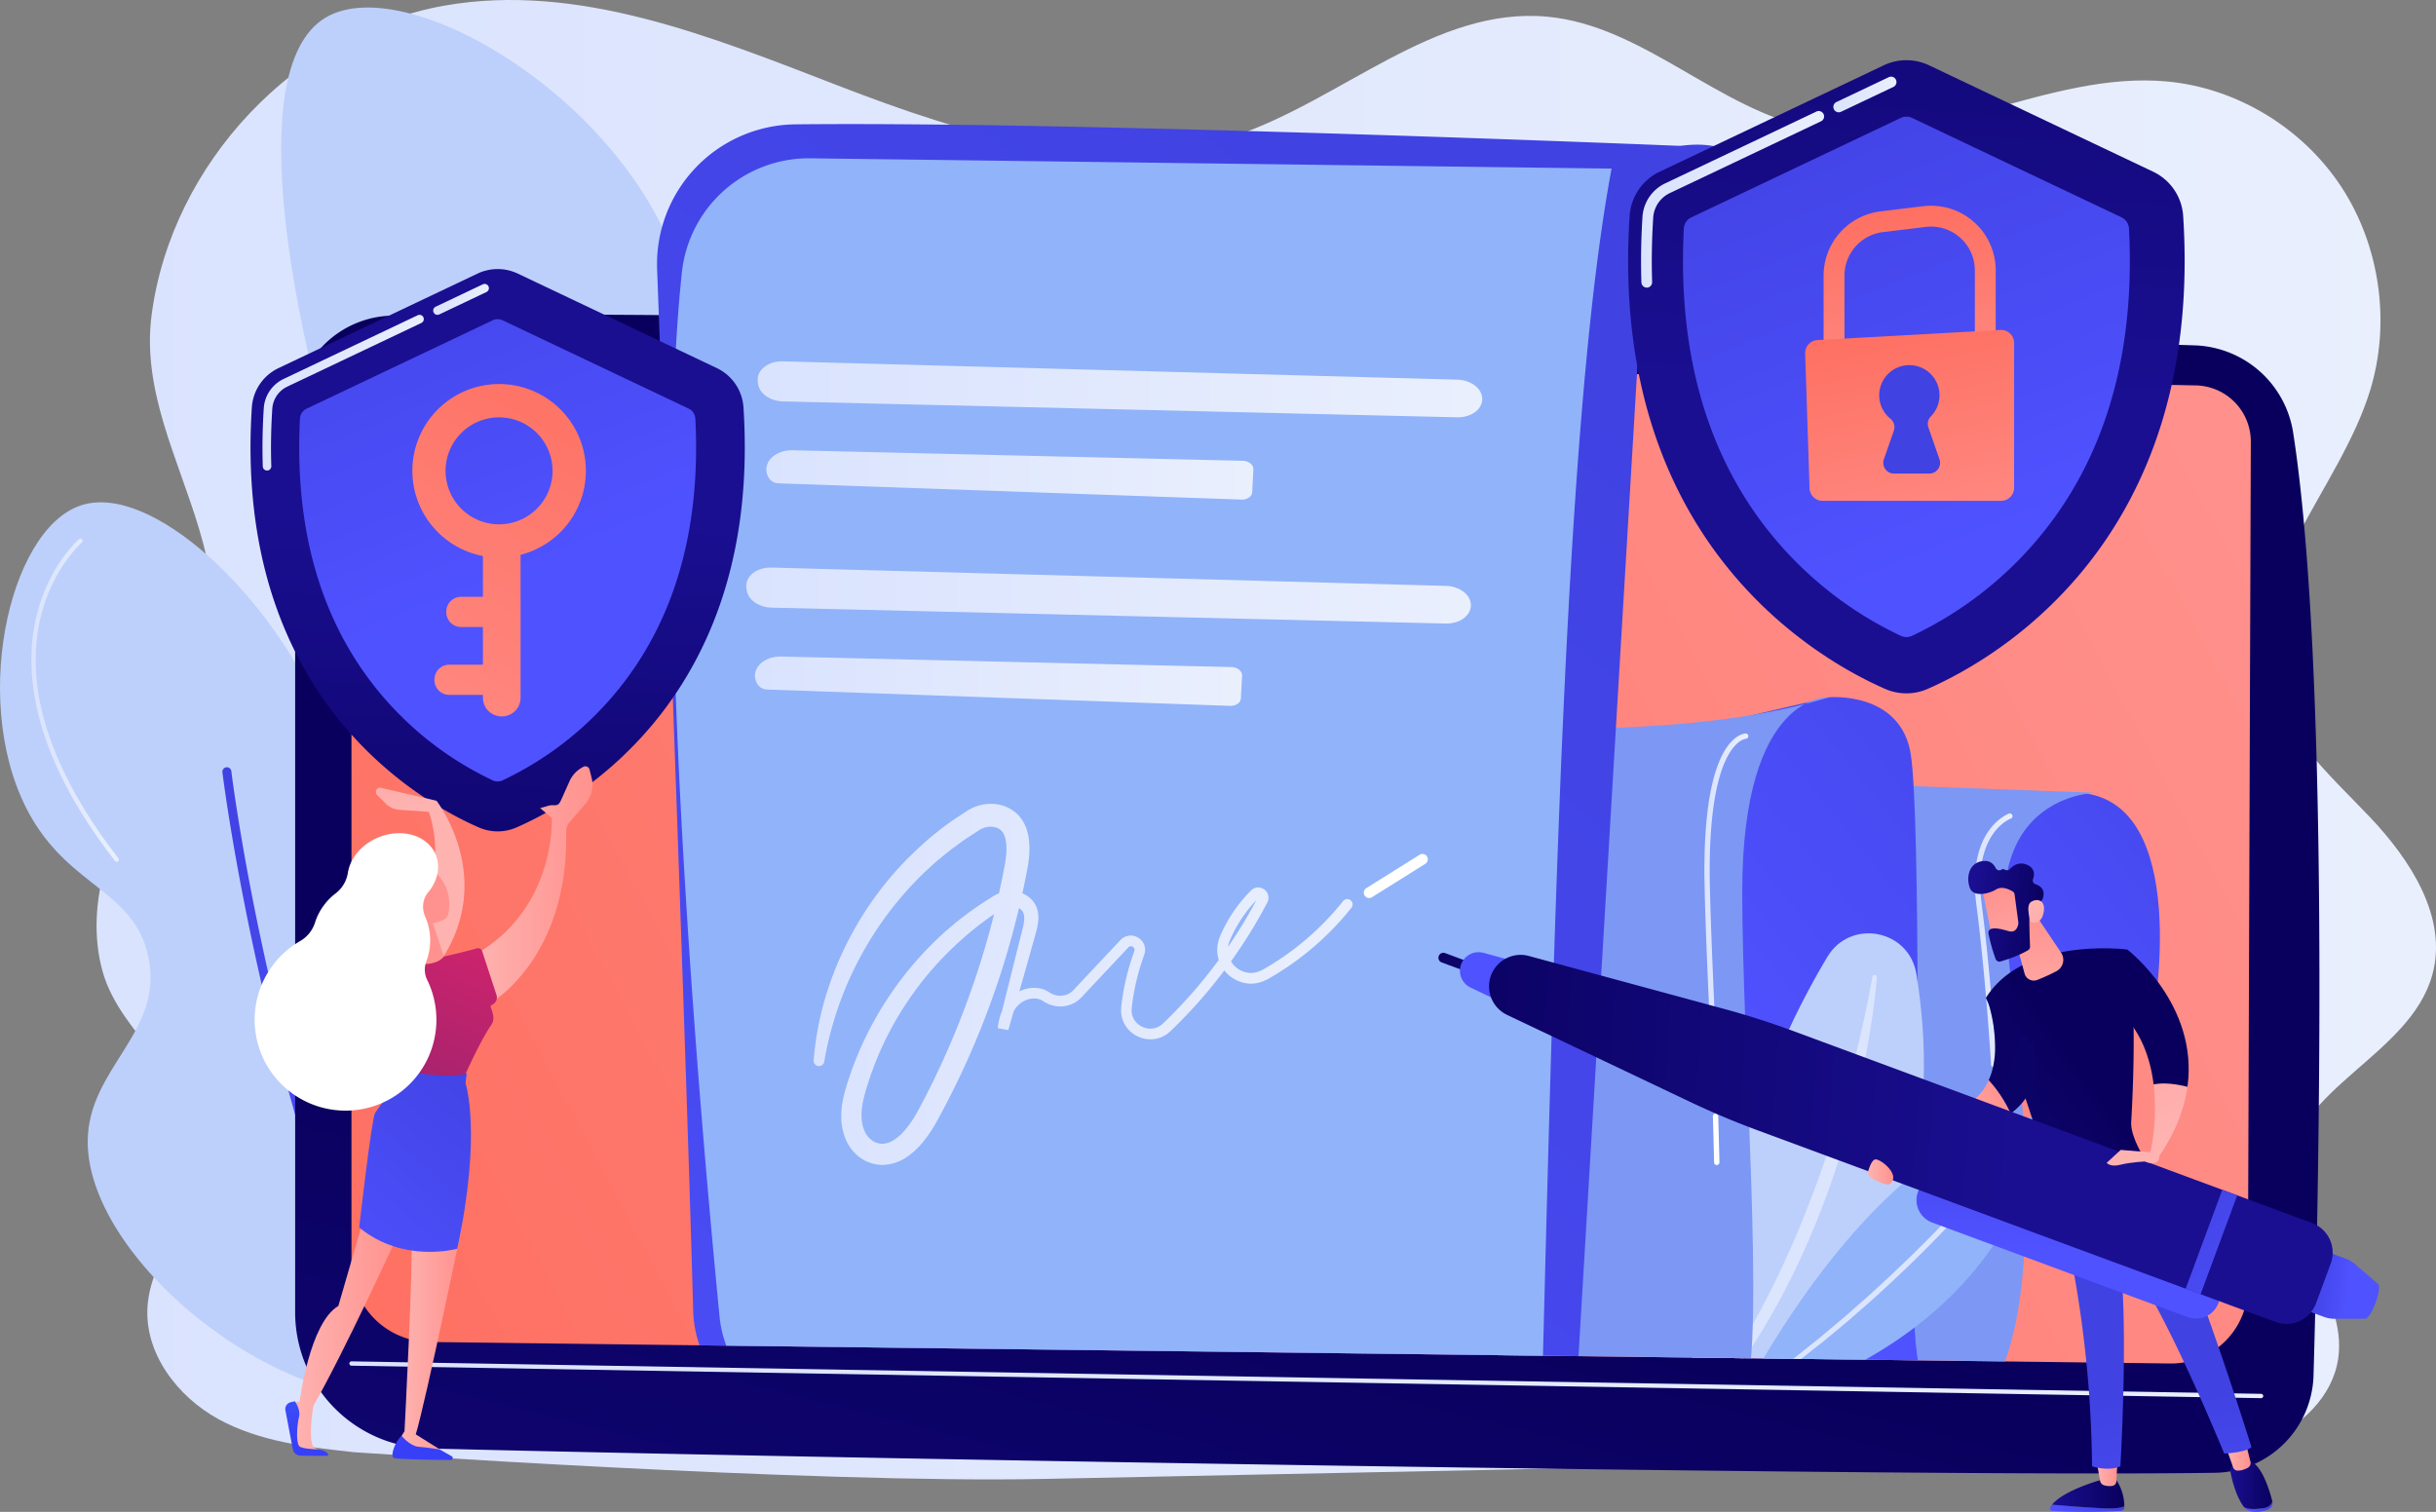 <?xml version="1.0" encoding="UTF-8"?> <svg xmlns="http://www.w3.org/2000/svg" xmlns:xlink="http://www.w3.org/1999/xlink" viewBox="0 0 2249.72 1396.51"><rect x="0" y="0" width="2249.72" height="1396.51" fill="#808080" stroke="none"/><defs><style>.cls-1{fill:none;}.cls-2{fill:url(#linear-gradient);}.cls-3{fill:#bdd0fb;}.cls-4{fill:url(#linear-gradient-2);}.cls-5{fill:url(#linear-gradient-3);}.cls-6{fill:url(#linear-gradient-4);}.cls-7{fill:#f0f0f0;}.cls-8{fill:url(#linear-gradient-5);}.cls-9{fill:url(#linear-gradient-6);}.cls-10{fill:url(#linear-gradient-7);}.cls-11{clip-path:url(#clip-path);}.cls-12{fill:url(#linear-gradient-8);}.cls-13{fill:#7d97f4;}.cls-14{fill:url(#linear-gradient-9);}.cls-15{fill:#dce5fe;}.cls-16{fill:#91b3fa;}.cls-17{fill:url(#linear-gradient-10);}.cls-18{fill:url(#linear-gradient-11);}.cls-19{fill:url(#linear-gradient-12);}.cls-20{fill:url(#linear-gradient-13);}.cls-21{fill:url(#linear-gradient-14);}.cls-22{fill:url(#linear-gradient-15);}.cls-23{fill:url(#linear-gradient-16);}.cls-24{fill:#fff;}.cls-25{fill:url(#linear-gradient-17);}.cls-26{fill:url(#linear-gradient-18);}.cls-27{fill:url(#linear-gradient-19);}.cls-28{fill:url(#linear-gradient-20);}.cls-29{fill:url(#linear-gradient-21);}.cls-30{fill:url(#linear-gradient-22);}.cls-31{fill:url(#linear-gradient-23);}.cls-32{fill:url(#linear-gradient-24);}.cls-33{fill:url(#linear-gradient-25);}.cls-34{fill:url(#linear-gradient-26);}.cls-35{fill:url(#linear-gradient-27);}.cls-36{fill:url(#linear-gradient-28);}.cls-37{fill:url(#linear-gradient-29);}.cls-38{fill:url(#linear-gradient-30);}.cls-39{fill:url(#linear-gradient-31);}.cls-40{fill:url(#linear-gradient-32);}.cls-41{fill:url(#linear-gradient-33);}.cls-42{fill:url(#linear-gradient-34);}.cls-43{fill:url(#linear-gradient-35);}.cls-44{fill:url(#linear-gradient-36);}.cls-45{fill:url(#linear-gradient-37);}.cls-46{fill:url(#linear-gradient-38);}.cls-47{fill:url(#linear-gradient-39);}.cls-48{fill:url(#linear-gradient-40);}.cls-49{fill:url(#linear-gradient-41);}.cls-50{fill:url(#linear-gradient-42);}.cls-51{fill:url(#linear-gradient-43);}.cls-52{fill:url(#linear-gradient-44);}.cls-53{fill:url(#linear-gradient-45);}.cls-54{fill:url(#linear-gradient-46);}.cls-55{fill:url(#linear-gradient-47);}.cls-56{fill:url(#linear-gradient-48);}.cls-57{fill:url(#linear-gradient-49);}.cls-58{fill:url(#linear-gradient-50);}.cls-59{fill:url(#linear-gradient-51);}.cls-60{fill:url(#linear-gradient-52);}.cls-61{fill:url(#linear-gradient-53);}.cls-62{fill:url(#linear-gradient-54);}.cls-63{fill:url(#linear-gradient-55);}.cls-64{fill:url(#linear-gradient-56);}.cls-65{fill:url(#linear-gradient-57);}.cls-66{fill:url(#linear-gradient-58);}.cls-67{fill:url(#linear-gradient-59);}.cls-68{fill:url(#linear-gradient-60);}.cls-69{fill:url(#linear-gradient-61);}.cls-70{fill:url(#linear-gradient-62);}.cls-71{fill:url(#linear-gradient-63);}.cls-72{fill:url(#linear-gradient-64);}.cls-73{fill:url(#linear-gradient-65);}</style><linearGradient id="linear-gradient" x1="89.18" y1="683.27" x2="2249.72" y2="683.27" gradientUnits="userSpaceOnUse"><stop offset="0" stop-color="#dae3fe"></stop><stop offset="1" stop-color="#e9effd"></stop></linearGradient><linearGradient id="linear-gradient-2" x1="1198.93" y1="270.88" x2="1005.27" y2="1210.37" gradientTransform="matrix(-1, 0, 0, 1, 1635.92, 0)" gradientUnits="userSpaceOnUse"><stop offset="0" stop-color="#09005d"></stop><stop offset="1" stop-color="#1a0f91"></stop></linearGradient><linearGradient id="linear-gradient-3" x1="1405.24" y1="704.23" x2="1276.58" y2="1328.39" gradientTransform="matrix(-1, 0, 0, 1, 1635.92, 0)" gradientUnits="userSpaceOnUse"><stop offset="0" stop-color="#4042e2"></stop><stop offset="1" stop-color="#4f52ff"></stop></linearGradient><linearGradient id="linear-gradient-4" x1="29.02" y1="646.88" x2="109.8" y2="646.88" xlink:href="#linear-gradient"></linearGradient><linearGradient id="linear-gradient-5" x1="1130.27" y1="1124.31" x2="830.24" y2="2330.43" gradientTransform="matrix(1, 0, 0, 1, 0, 0)" xlink:href="#linear-gradient-2"></linearGradient><linearGradient id="linear-gradient-6" x1="310.14" y1="1260.81" x2="2118.14" y2="300.81" gradientUnits="userSpaceOnUse"><stop offset="0" stop-color="#fe7062"></stop><stop offset="1" stop-color="#ff928e"></stop></linearGradient><linearGradient id="linear-gradient-7" x1="322.62" y1="1274.47" x2="2090.1" y2="1274.47" xlink:href="#linear-gradient"></linearGradient><clipPath id="clip-path"><path class="cls-1" d="M324.6,378.94v787.77a72.89,72.89,0,0,0,71.79,72.87L2004,1259.44a70.93,70.93,0,0,0,72-70.66l2.69-780.73c.11-28.23-22.39-275.69-50.61-276.37L382.17,98.42C350.61,97.66,324.6,347.36,324.6,378.94Z"></path></clipPath><linearGradient id="linear-gradient-8" x1="2157.96" y1="647.24" x2="1813.61" y2="921.63" gradientTransform="matrix(1, 0, 0, 1, 0, 0)" xlink:href="#linear-gradient-3"></linearGradient><linearGradient id="linear-gradient-9" x1="2121.71" y1="654.73" x2="1635.77" y2="1045.11" gradientTransform="matrix(1, 0, 0, 1, 0, 0)" xlink:href="#linear-gradient-3"></linearGradient><linearGradient id="linear-gradient-10" x1="1738.44" y1="382.55" x2="1311.23" y2="-505.47" gradientTransform="translate(-100.13 -13.2) rotate(2.94)" gradientUnits="userSpaceOnUse"><stop offset="0" stop-color="#53d8ff"></stop><stop offset="0.21" stop-color="#4db9fd"></stop><stop offset="1" stop-color="#3840f7"></stop></linearGradient><linearGradient id="linear-gradient-11" x1="1567.3" y1="263.25" x2="342.43" y2="1830.7" gradientTransform="translate(-100.13 -13.2) rotate(2.94)" xlink:href="#linear-gradient-3"></linearGradient><linearGradient id="linear-gradient-12" x1="699.71" y1="359.61" x2="1368.95" y2="359.61" xlink:href="#linear-gradient"></linearGradient><linearGradient id="linear-gradient-13" x1="707.73" y1="438.71" x2="1157.58" y2="438.71" xlink:href="#linear-gradient"></linearGradient><linearGradient id="linear-gradient-14" x1="689.21" y1="550.09" x2="1358.45" y2="550.09" xlink:href="#linear-gradient"></linearGradient><linearGradient id="linear-gradient-15" x1="697.23" y1="629.2" x2="1147.08" y2="629.2" xlink:href="#linear-gradient"></linearGradient><linearGradient id="linear-gradient-16" x1="751.42" y1="909.29" x2="1249.18" y2="909.29" xlink:href="#linear-gradient"></linearGradient><linearGradient id="linear-gradient-17" x1="1574.07" y1="836.66" x2="1614.77" y2="836.66" xlink:href="#linear-gradient"></linearGradient><linearGradient id="linear-gradient-18" x1="1823.83" y1="868.59" x2="1858.7" y2="868.59" xlink:href="#linear-gradient"></linearGradient><linearGradient id="linear-gradient-19" x1="-1986.02" y1="1393.19" x2="-1917.34" y2="1393.19" gradientTransform="matrix(-1, 0, 0, 1, -24.16, 0)" xlink:href="#linear-gradient-3"></linearGradient><linearGradient id="linear-gradient-20" x1="-1986.03" y1="1379.73" x2="-1919.28" y2="1379.73" gradientTransform="matrix(-1, 0, 0, 1, -24.16, 0)" xlink:href="#linear-gradient-2"></linearGradient><linearGradient id="linear-gradient-21" x1="-1979.68" y1="1360.93" x2="-1960.34" y2="1360.93" gradientTransform="matrix(-1, 0, 0, 1, -24.16, 0)" gradientUnits="userSpaceOnUse"><stop offset="0" stop-color="#ff928e"></stop><stop offset="1" stop-color="#feb3b1"></stop></linearGradient><linearGradient id="linear-gradient-22" x1="-2122.95" y1="1391.71" x2="-2096.63" y2="1391.71" gradientTransform="matrix(-1, 0, 0, 1, -24.16, 0)" xlink:href="#linear-gradient-3"></linearGradient><linearGradient id="linear-gradient-23" x1="-2122.76" y1="1371.44" x2="-2084.12" y2="1371.44" gradientTransform="matrix(-1, 0, 0, 1, -24.16, 0)" xlink:href="#linear-gradient-2"></linearGradient><linearGradient id="linear-gradient-24" x1="-2102.67" y1="1344.81" x2="-2079.55" y2="1344.81" xlink:href="#linear-gradient-21"></linearGradient><linearGradient id="linear-gradient-25" x1="1994.93" y1="1289.06" x2="2015.93" y2="1516.06" gradientTransform="matrix(1, 0, 0, 1, 0, 0)" xlink:href="#linear-gradient-3"></linearGradient><linearGradient id="linear-gradient-26" x1="-1948.46" y1="981.82" x2="-1697.46" y2="1158.82" gradientTransform="matrix(-1, 0, 0, 1, -24.16, 0)" xlink:href="#linear-gradient-2"></linearGradient><linearGradient id="linear-gradient-27" x1="-2024.76" y1="1259.18" x2="-2013.68" y2="1237.03" gradientTransform="matrix(-1, 0, 0, 1, -24.16, 0)" gradientUnits="userSpaceOnUse"><stop offset="0" stop-color="#53d8ff"></stop><stop offset="1" stop-color="#3840f7"></stop></linearGradient><linearGradient id="linear-gradient-28" x1="-1947.86" y1="840.66" x2="-2031.19" y2="1044.66" xlink:href="#linear-gradient-21"></linearGradient><linearGradient id="linear-gradient-29" x1="-1951.61" y1="986.27" x2="-1700.61" y2="1163.27" gradientTransform="matrix(-1, 0, 0, 1, -24.16, 0)" xlink:href="#linear-gradient-2"></linearGradient><linearGradient id="linear-gradient-30" x1="-838.15" y1="1230.68" x2="-1365.78" y2="1689.59" gradientTransform="matrix(-0.94, 0.34, 0.34, 0.94, 543.85, 65.97)" xlink:href="#linear-gradient-2"></linearGradient><linearGradient id="linear-gradient-31" x1="-907.44" y1="1336.69" x2="-842.62" y2="1336.69" gradientTransform="matrix(-0.94, 0.34, 0.34, 0.94, 543.85, 65.97)" xlink:href="#linear-gradient-21"></linearGradient><linearGradient id="linear-gradient-32" x1="-1905.46" y1="841.47" x2="-1906.17" y2="962.51" xlink:href="#linear-gradient-21"></linearGradient><linearGradient id="linear-gradient-33" x1="-2211" y1="2124.91" x2="-2270.58" y2="2203.73" gradientTransform="matrix(-0.99, -0.14, -0.14, 0.99, -42.76, -1597.19)" xlink:href="#linear-gradient-21"></linearGradient><linearGradient id="linear-gradient-34" x1="-2256.5" y1="2143.92" x2="-2185.33" y2="2143.92" gradientTransform="matrix(-0.99, -0.14, -0.14, 0.99, -42.76, -1597.19)" xlink:href="#linear-gradient-2"></linearGradient><linearGradient id="linear-gradient-35" x1="-2298.26" y1="2187.33" x2="-2250.47" y2="2138.3" gradientTransform="matrix(-0.99, -0.14, -0.14, 0.99, -42.76, -1597.19)" xlink:href="#linear-gradient-21"></linearGradient><linearGradient id="linear-gradient-36" x1="1916.85" y1="989.61" x2="1909.85" y2="1157.61" gradientTransform="matrix(1, 0, 0, 1, 0, 0)" xlink:href="#linear-gradient-3"></linearGradient><linearGradient id="linear-gradient-37" x1="-3188.2" y1="-346.28" x2="-3208.63" y2="-250.03" gradientTransform="translate(2754.46 -1995.35) rotate(-69.68)" xlink:href="#linear-gradient-2"></linearGradient><linearGradient id="linear-gradient-38" x1="-3200.6" y1="-10.18" x2="-3162.47" y2="-174.84" gradientTransform="translate(2754.46 -1995.35) rotate(-69.68)" xlink:href="#linear-gradient-3"></linearGradient><linearGradient id="linear-gradient-39" x1="-3193.29" y1="-3707.16" x2="-3184.76" y2="-3744" gradientTransform="matrix(0.35, -0.94, -0.94, -0.35, -236.86, -3102.47)" xlink:href="#linear-gradient-3"></linearGradient><linearGradient id="linear-gradient-40" x1="1258.84" y1="1018.18" x2="1870.84" y2="1060.18" gradientTransform="matrix(1, 0, 0, 1, 0, 0)" xlink:href="#linear-gradient-2"></linearGradient><linearGradient id="linear-gradient-41" x1="-3160.74" y1="359.69" x2="-3246.42" y2="521.4" gradientTransform="translate(5236.63 723.99)" xlink:href="#linear-gradient-3"></linearGradient><linearGradient id="linear-gradient-42" x1="-1772.62" y1="1082.46" x2="-1749.41" y2="1082.46" xlink:href="#linear-gradient-21"></linearGradient><linearGradient id="linear-gradient-43" x1="-1906.87" y1="857.41" x2="-1990.21" y2="1061.41" xlink:href="#linear-gradient-21"></linearGradient><linearGradient id="linear-gradient-44" x1="1798.47" y1="-470.94" x2="1753.47" y2="375.15" gradientTransform="matrix(1, 0, 0, 1, 0, 0)" xlink:href="#linear-gradient-2"></linearGradient><linearGradient id="linear-gradient-45" x1="1693.08" y1="87.18" x2="1751.88" y2="87.18" xlink:href="#linear-gradient"></linearGradient><linearGradient id="linear-gradient-46" x1="1515.57" y1="184.22" x2="1684.17" y2="184.22" xlink:href="#linear-gradient"></linearGradient><linearGradient id="linear-gradient-47" x1="1670.4" y1="50.63" x2="1851.41" y2="494.93" gradientTransform="matrix(1, 0, 0, 1, 0, 0)" xlink:href="#linear-gradient-3"></linearGradient><linearGradient id="linear-gradient-48" x1="1754.53" y1="193.55" x2="1775.32" y2="412.5" xlink:href="#linear-gradient-6"></linearGradient><linearGradient id="linear-gradient-49" x1="1748.48" y1="301.59" x2="1802.21" y2="558.54" xlink:href="#linear-gradient-6"></linearGradient><linearGradient id="linear-gradient-50" x1="1730.28" y1="548.66" x2="1690.28" y2="732.66" gradientTransform="matrix(1, 0, 0, 1, 0, 0)" xlink:href="#linear-gradient-3"></linearGradient><linearGradient id="linear-gradient-51" x1="439.6" y1="979.71" x2="457.6" y2="469.66" gradientTransform="matrix(1, 0, 0, 1, 0, 0)" xlink:href="#linear-gradient-2"></linearGradient><linearGradient id="linear-gradient-52" x1="400.08" y1="276.57" x2="451.37" y2="276.57" xlink:href="#linear-gradient"></linearGradient><linearGradient id="linear-gradient-53" x1="242.41" y1="362.76" x2="391.23" y2="362.76" xlink:href="#linear-gradient"></linearGradient><linearGradient id="linear-gradient-54" x1="335.05" y1="135.08" x2="495.82" y2="529.71" gradientTransform="matrix(1, 0, 0, 1, 0, 0)" xlink:href="#linear-gradient-3"></linearGradient><linearGradient id="linear-gradient-55" x1="547.89" y1="335.05" x2="280.87" y2="781.92" xlink:href="#linear-gradient-6"></linearGradient><linearGradient id="linear-gradient-56" x1="475.21" y1="606.05" x2="427.83" y2="751.28" gradientTransform="matrix(-1, 0, 0, 1, 793.53, 0)" xlink:href="#linear-gradient-21"></linearGradient><linearGradient id="linear-gradient-57" x1="425.31" y1="1228.27" x2="521.84" y2="1228.27" gradientTransform="matrix(-1, 0, 0, 1, 793.53, 0)" xlink:href="#linear-gradient-21"></linearGradient><linearGradient id="linear-gradient-58" x1="558" y1="1012.4" x2="510.19" y2="1323.13" gradientTransform="matrix(-1, 0, 0, 1, 793.53, 0)" xlink:href="#linear-gradient-27"></linearGradient><linearGradient id="linear-gradient-59" x1="456.85" y1="996.84" x2="409.04" y2="1307.57" gradientTransform="matrix(-1, 0, 0, 1, 793.53, 0)" xlink:href="#linear-gradient-27"></linearGradient><linearGradient id="linear-gradient-60" x1="366.74" y1="1235.45" x2="422.64" y2="1235.45" gradientTransform="matrix(-1, 0, 0, 1, 793.53, 0)" xlink:href="#linear-gradient-21"></linearGradient><linearGradient id="linear-gradient-61" x1="246.32" y1="816.06" x2="355.75" y2="816.06" gradientTransform="matrix(-1, 0, 0, 1, 793.53, 0)" xlink:href="#linear-gradient-21"></linearGradient><linearGradient id="linear-gradient-62" x1="366.24" y1="875.55" x2="571.4" y2="1281.89" gradientTransform="matrix(-1, 0, 0, 1, 793.53, 0)" gradientUnits="userSpaceOnUse"><stop offset="0" stop-color="#cb236d"></stop><stop offset="1" stop-color="#4c246d"></stop></linearGradient><linearGradient id="linear-gradient-63" x1="317.38" y1="982.92" x2="496.65" y2="1185.1" gradientTransform="matrix(-1, 0, 0, 1, 793.53, 0)" xlink:href="#linear-gradient-3"></linearGradient><linearGradient id="linear-gradient-64" x1="-921.13" y1="2703.92" x2="-1054.63" y2="2888.41" gradientTransform="matrix(-1, 0, 0, 1, 793.53, 0)" xlink:href="#linear-gradient-21"></linearGradient><linearGradient id="linear-gradient-65" x1="-940.28" y1="2690.05" x2="-1073.77" y2="2874.55" gradientTransform="matrix(-1, 0, 0, 1, 793.53, 0)" xlink:href="#linear-gradient-21"></linearGradient></defs><title>mrfinance-gdpr</title><g id="Layer_2" data-name="Layer 2"><g id="Illustration"><path class="cls-2" d="M2188.58,754.65c-37.46-39.43-81.75-77.89-93.31-131.43-20-92.65,65.49-171.65,93.47-262.14,19.35-62.56,9.37-133.8-26.4-188.39s-96.58-91.43-160.84-97.42c-110.57-10.31-218.78,65.41-327.7,43.48-87.21-17.56-156.12-95-244.65-103.32C1325,5.67,1238.54,93.07,1139.06,126c-119,39.36-248-1.77-365-46.91S534-16.44,410.68,5.16C273.42,29.21,158.33,150.77,140,291.1c-18.19,139.07,134.4,250.7,4.51,417.69C103.88,761,76.88,833.63,94.83,897.6c17.43,62.16,91.63,101.47,92.17,166.1.42,51-46.91,91.62-50.72,142.49-3.28,43.67,27.63,84,65.6,104.74s82,25.76,124.89,30.45c0,0,420.32,29.1,637,24.7l1024.87-20.81c35.11-.71,71.07-1.59,103.79-14.57s62-40.75,67-76.08c8.49-60.12-53.35-112.3-47.64-172.76,7.3-77.2,114.27-107,134.62-181.74C2260.78,847.29,2226,794.08,2188.58,754.65Z"></path><path class="cls-3" d="M608.62,1179.7c-77.71,15.54-176.94-69.18-208.91-161.73-32.89-95.24,27.43-135.14,27-267.3C426.14,600.54,348,577.91,296.39,375.55c-11.66-45.66-79.1-309.87,4.49-359.4C378.17-29.64,595.27,101.77,633.32,270c27.14,119.93-56.74,170.29-24.7,310,28.1,122.57,102,124.34,130.28,242.59C773.35,966.51,710.64,1159.31,608.62,1179.7Z"></path><path class="cls-4" d="M603,1216.08c20.95-161.76-19.91-411.31-57.88-592.17C504,428.09,457.32,268.37,456.86,266.78l-6.47,1.9c.47,1.59,47.06,161.1,88.11,356.66,37.86,180.34,78.61,429.06,57.79,589.87Z"></path><path class="cls-3" d="M440.06,1276.3c101.92-53.11,136.81-235.48,78.87-294.75-39.15-40-95.29,2.07-149.45-39.44-69.15-53-18.28-152.83-72.65-282.3-46.26-110.17-157.24-214.43-222.09-193C6.85,489.17-28.91,655.31,29.07,755.3c37.7,65,95.42,68.21,107.94,128.69,14.52,70.17-55.67,102.17-56,170.21C80.28,1176.4,305.22,1346.55,440.06,1276.3Z"></path><path class="cls-5" d="M385.05,1323a4,4,0,0,0,1.81-.42,4.15,4.15,0,0,0,1.93-5.55C253.66,1038.59,214,715.57,213.65,712.34a4.15,4.15,0,0,0-8.24,1c.38,3.25,40.18,327.65,175.91,607.34A4.13,4.13,0,0,0,385.05,1323Z"></path><path class="cls-6" d="M107.82,796a2,2,0,0,0,1.57-3.2C66.73,738,19.46,655.79,36.48,574.85c10.13-48.21,38.66-73.35,38.94-73.6a2,2,0,1,0-2.59-3C71.62,499.3,43,524.53,32.59,574,23,619.53,28,694.84,106.25,795.23A2,2,0,0,0,107.82,796Z"></path><path class="cls-7" d="M449.25,1252a2,2,0,0,0,1.63-.86c65.55-95.67,87.91-169.59,66.44-219.7-19.08-44.56-67.27-52.85-67.75-52.93a2,2,0,0,0-.64,3.92c.46.07,46.57,8.06,64.76,50.62,20.86,48.79-1.37,121.41-66.08,215.84a2,2,0,0,0,.52,2.76A1.93,1.93,0,0,0,449.25,1252Z"></path><path class="cls-8" d="M362,291.55A91.43,91.43,0,0,0,272.58,383v829.16a125.78,125.78,0,0,0,122.54,125.75c302.85,7.81,1362.08,26.75,1650.38,22.5a92.55,92.55,0,0,0,91.12-89.92c5.56-192.63,14.59-655.83-18.82-870.88A95.24,95.24,0,0,0,2026.73,319C1773,310.86,650.12,285.08,362,291.55Z"></path><path class="cls-9" d="M324.6,378.94v787.77a72.89,72.89,0,0,0,71.79,72.87L2004,1259.44a70.93,70.93,0,0,0,72-70.66l2.69-780.73A51.87,51.87,0,0,0,2028.09,356L382.17,322.75A56.21,56.21,0,0,0,324.6,378.94Z"></path><path class="cls-10" d="M2088.11,1291.48h0l-1763.51-30a2,2,0,0,1-1.95-2,2,2,0,0,1,2-2l1763.51,30a2,2,0,0,1,0,4Z"></path><g class="cls-11"><path class="cls-12" d="M1826.64,933.5c4,4,115.25-6.21,162,6,0,0,36.21-199.37-67.76-207.2s-140,73.14-140,73.14Z"></path><path class="cls-13" d="M1677.88,722.9l257.45,9.39s-93.82,1.29-83.43,119.94,63.25,465.11-71,465.44-136.4-61-136.4-61Z"></path><path class="cls-14" d="M1589.69,667.23l99.51-23.17s66.54-6,75.54,53.16,6.39,409.52,3.57,481.78,4,127.83,44.63,138.67l-295.83,5.12Z"></path><path class="cls-3" d="M1553.23,1329.47s17.9-251,134.34-445.53c21.39-35.74,75.51-25.49,82.24,15.61C1789.39,1019.07,1782.35,1220.77,1553.23,1329.47Z"></path><path class="cls-15" d="M1733.24,902.82c-1.38,18.87-4.11,37.48-7.28,56.07s-7.11,37-11.64,55.31A839.26,839.26,0,0,1,1680.11,1122c-7,17.53-14.43,34.92-22.74,51.89-4,8.54-8.53,16.86-12.84,25.27-4.57,8.27-9,16.59-14,24.64a524.67,524.67,0,0,1-67.36,90.81,2,2,0,0,1-3.11-2.62l0,0a710.47,710.47,0,0,0,61.28-93.41c4.6-8.09,8.69-16.45,13.07-24.65,4.08-8.37,8.33-16.65,12.12-25.15,1.9-4.24,4-8.41,5.81-12.69l5.62-12.77c1.84-4.28,3.57-8.6,5.36-12.89s3.51-8.63,5.18-13c3.47-8.64,6.69-17.38,10-26.1,3.1-8.78,6.2-17.57,9.1-26.42,6-17.65,11.31-35.52,16.44-53.46s9.7-36,13.89-54.24,8.08-36.52,11.3-54.87v-.06a2,2,0,0,1,4,.5Z"></path><path class="cls-16" d="M1601.8,1303.59S1725.24,1048.36,1882,1031a4.35,4.35,0,0,1,4.81,4.83C1882.81,1068.12,1850.39,1238.34,1601.8,1303.59Z"></path><path class="cls-15" d="M1852,1072.4c-8.65,10.81-17.63,21.27-26.74,31.64-4.61,5.13-9.23,10.26-13.9,15.34s-9.37,10.13-14.15,15.11q-28.56,30-59.15,57.9c-10.1,9.42-20.62,18.35-31,27.47l-15.91,13.25c-2.66,2.2-5.29,4.43-8,6.59l-8.15,6.38c-21.5,17.32-44.16,33.15-67,48.59a1.73,1.73,0,0,1-2.41-.47,1.75,1.75,0,0,1,.43-2.4l0,0,16.83-11.92,8.41-6c2.78-2,5.49-4.14,8.24-6.2l16.47-12.4c5.42-4.23,10.75-8.56,16.13-12.84l8.06-6.43,7.91-6.62,15.8-13.24c10.28-9.12,20.74-18.05,30.76-27.46,10.19-9.24,20.1-18.76,30-28.27l14.66-14.5,14.45-14.72c4.81-4.91,9.5-9.93,14.26-14.9s9.36-10.07,14-15.13c9.26-10.15,18.44-20.43,27.2-31l0,0a1.74,1.74,0,0,1,2.7,2.2Z"></path><path class="cls-13" d="M1387.38,672s181.2,10,301.82-28c0,0-80.18-5.49-80.18,179.65,0,141.55,21,411.72,2.66,463s-86.87,120.23-185.11,61S1387.38,672,1387.38,672Z"></path><path class="cls-17" d="M1377.57,207.4s234.36,37.8,266.78-.59c0,0-20.46-73.14-92.43-72S1377.57,207.4,1377.57,207.4Z"></path><path class="cls-18" d="M734.55,114.86a129.18,129.18,0,0,0-127.68,134c8.68,232,26.75,722.8,33.31,961.74a107.14,107.14,0,0,0,94.76,103.5c188.57,21.86,613.12,67.3,777.64,53.77h0a108.88,108.88,0,0,1-55.6-101.54l63.54-1067.45c2.24-37.71,41.22-62.9,75.88-47.84,21.83,9.48,37.77,28.12,47.95,55.73-13.12-45.75-35.69-79.88-92.43-72C1551.92,134.77,1002.08,112,734.55,114.86Z"></path><path class="cls-16" d="M629.73,251.72a117.9,117.9,0,0,1,118.72-105.5l739.91,9.51c-42,223.92-52.78,683.76-64.41,1136.88a71.16,71.16,0,0,0,37.48,64.53h0s-492.83-19.63-703.69-45.51A106.82,106.82,0,0,1,664.51,1216C645.42,1020.58,601.64,516.14,629.73,251.72Z"></path><path class="cls-19" d="M723.07,333.76c107.23,3,518.89,14.13,622.84,16.93,13.11.36,23.53,8.77,23,18.58h0c-.48,9.33-10.73,16.49-23.22,16.19L723.16,370.8c-12-.29-22-7.37-23.08-16.34l-.27-2.27C698.57,341.93,709.36,333.37,723.07,333.76Z"></path><path class="cls-20" d="M710.74,442.46h0a11,11,0,0,0,8.5,4l427.22,15c5.37.19,9.83-2.87,10-6.88l1.08-21.06c.22-4.19-4.25-7.77-9.85-7.9l-415.56-9.71C713.65,415.51,701.88,430.08,710.74,442.46Z"></path><path class="cls-21" d="M712.56,524.24c107.24,3,518.89,14.13,622.84,16.94,13.11.35,23.53,8.77,23,18.57h0c-.48,9.34-10.74,16.49-23.22,16.2L712.66,561.28c-12-.28-22-7.36-23.08-16.34l-.28-2.27C688.06,532.41,698.85,523.86,712.56,524.24Z"></path><path class="cls-22" d="M700.23,632.94h0a11,11,0,0,0,8.5,4L1136,652c5.37.18,9.82-2.87,10-6.89l1.08-21.06c.21-4.18-4.26-7.77-9.85-7.9l-415.56-9.71C703.15,606,691.37,620.57,700.23,632.94Z"></path><path class="cls-23" d="M751.44,979.4c3.65-46.57,19.43-92.23,44.22-132.27a307.63,307.63,0,0,1,43.87-55.44c4.3-4.06,8.5-8.24,12.9-12.2s9-7.76,13.59-11.45,9.43-7.2,14.3-10.58l7.43-4.91,3.72-2.44,1.86-1.23c.68-.42,1.58-1,2.39-1.39,13.06-7.2,31.8-7.54,44.47,5.18A33.51,33.51,0,0,1,947,763a40.15,40.15,0,0,1,1.85,5.44,44.57,44.57,0,0,1,1.15,5.35,75.8,75.8,0,0,1,.14,19.94c-.34,3.16-.85,6.26-1.4,9.29l-1.7,8.54c-1.09,5.7-2.36,11.36-3.61,17-2.5,11.34-5.34,22.6-8.32,33.82a783.83,783.83,0,0,1-48,130.53l-7.6,15.65c-2.66,5.16-5.26,10.35-8,15.48l-4.12,7.66-2.06,3.83-2.27,4a117,117,0,0,1-10.73,15.4,72.35,72.35,0,0,1-14.52,13.56,41.17,41.17,0,0,1-21,7.47,28.92,28.92,0,0,1-6-.22,32.45,32.45,0,0,1-5.75-1.21,33.59,33.59,0,0,1-10.53-5.09A40.44,40.44,0,0,1,780.9,1052a54.55,54.55,0,0,1-4-20.3,81.69,81.69,0,0,1,2.31-19.2,171.08,171.08,0,0,1,5.1-17.29l2.85-8.38,3.22-8.25a315.74,315.74,0,0,1,79.5-115.26l3.22-3,3.36-2.85,6.73-5.68c2.29-1.84,4.64-3.6,7-5.4s4.62-3.63,7.06-5.27c4.81-3.36,9.57-6.79,14.6-9.83l3.72-2.35,1.86-1.18c.33-.2.57-.37,1-.6l1.23-.69a29.81,29.81,0,0,1,10.67-3.3,27.17,27.17,0,0,1,21.28,6.62A22.17,22.17,0,0,1,958,840.08a28.24,28.24,0,0,1,.77,11A62.23,62.23,0,0,1,957,860.5l-2.33,8.34L950,885.39c-6.15,22.07-12.54,44.07-18.8,66.11v0l-9.68-1.73a50.69,50.69,0,0,1,6.81-21.63,35.57,35.57,0,0,1,7.83-9A30.77,30.77,0,0,1,947,913.58a28.48,28.48,0,0,1,12.35-.8,24.45,24.45,0,0,1,9.05,3.41l1.95,1.23a17.66,17.66,0,0,0,15.5,1,16.12,16.12,0,0,0,3.42-2,17,17,0,0,0,1.51-1.3l.73-.71.88-.94,7-7.52,14.1-15,14.1-15,7.05-7.52a13.66,13.66,0,0,1,7-4,13.07,13.07,0,0,1,8.07.92,13.49,13.49,0,0,1,6,5.28,12.71,12.71,0,0,1,1.75,8,8.92,8.92,0,0,1-.37,2c-.16.61-.38,1.39-.5,1.68l-.85,2.37-1.6,4.78q-3.11,9.59-5.28,19.44t-3.43,19.84c-.09.82-.22,1.7-.28,2.47l-.06,2a7.41,7.41,0,0,0,.13,2,10.69,10.69,0,0,0,.32,2,16.45,16.45,0,0,0,3.63,6.94,16.81,16.81,0,0,0,6.5,4.61,20,20,0,0,0,3.86,1.17,19,19,0,0,0,4,.15,15.47,15.47,0,0,0,7.48-2.39l.87-.49.79-.65,1.59-1.3,3.64-3.56q14.55-14.29,27.78-29.84a456.67,456.67,0,0,0,46.95-66.56l5-8.89,2.41-4.49,1.21-2.24.3-.57c0-.06,0,0,0,0s0,.06,0,.12c0,.38.15.45.11.42a.34.34,0,0,0,.23,0c.15,0,.35-.07.35-.1h0l-.44.44-.87.88c-.58.58-1.15,1.18-1.71,1.78-1.14,1.2-2.22,2.44-3.31,3.68a122.7,122.7,0,0,0-11.68,16q-2.58,4.23-4.85,8.64c-.74,1.48-1.47,3-2.16,4.47l-1,2.26-.5,1.13-.32,1a20.86,20.86,0,0,0,.44,16.25,21.88,21.88,0,0,0,12,11.19,21.41,21.41,0,0,0,8.13,1.45,22.06,22.06,0,0,0,8.07-2l1.94-.88,2.19-1.27c1.45-.86,2.92-1.68,4.35-2.58,2.89-1.74,5.73-3.55,8.55-5.4a256.49,256.49,0,0,0,59.42-54.39h0a4.94,4.94,0,0,1,7.73,6.14,266.64,266.64,0,0,1-61.72,56.49c-2.92,1.92-5.87,3.8-8.87,5.61-1.48.93-3,1.78-4.52,2.67l-2.27,1.32-2.74,1.29a31.83,31.83,0,0,1-11.79,2.88,31.07,31.07,0,0,1-12-2.11,31.69,31.69,0,0,1-17.37-16.25,30.74,30.74,0,0,1-.73-23.82l.49-1.43.53-1.22,1.1-2.45q1.11-2.43,2.33-4.81,2.43-4.77,5.23-9.33a133.27,133.27,0,0,1,12.62-17.27c1.17-1.34,2.35-2.68,3.58-4,.61-.65,1.23-1.3,1.86-1.93l.94-1,.47-.48c.3-.28.64-.56,1-.83a9.2,9.2,0,0,1,5.08-1.91,9.65,9.65,0,0,1,5.16,1.22,9.49,9.49,0,0,1,4.89,8.92,9.05,9.05,0,0,1-.59,2.61c-.15.39-.34.82-.49,1.15l-.31.57-1.23,2.3-2.47,4.59-5.1,9.08a468.78,468.78,0,0,1-48,68q-13.5,15.87-28.39,30.48l-3.72,3.65-2.39,2-1.21,1-1.36.8a25.39,25.39,0,0,1-11.94,3.8,28.66,28.66,0,0,1-6.28-.27,29.59,29.59,0,0,1-6-1.78,26.66,26.66,0,0,1-10.12-7.21,26.21,26.21,0,0,1-5.82-11.13,19.42,19.42,0,0,1-.52-3.11,14.41,14.41,0,0,1-.2-3.13l.11-3.12.31-2.64c.86-7,2.07-13.91,3.58-20.77s3.36-13.64,5.53-20.33l1.67-5,.89-2.49a5.12,5.12,0,0,0,.22-.79,1.26,1.26,0,0,0,.11-.55,2.79,2.79,0,0,0-.37-1.86,3.73,3.73,0,0,0-1.64-1.41,3.14,3.14,0,0,0-3.79.83l-7,7.52-14.1,15-14.1,15-7,7.52-.89.94-1.1,1.09a24.82,24.82,0,0,1-2.4,2.06,26.53,26.53,0,0,1-5.49,3.16A27.55,27.55,0,0,1,965.46,926L963,924.49a14.37,14.37,0,0,0-5.32-2,18.76,18.76,0,0,0-8.05.55,22.44,22.44,0,0,0-13,10.3,40.92,40.92,0,0,0-5.39,17.38L921.64,949v0c5.54-22.23,11-44.5,16.62-66.7l4.21-16.65,2.07-8.26a47.83,47.83,0,0,0,1.29-7.47,15.3,15.3,0,0,0-.5-6,8.55,8.55,0,0,0-2.69-4A13.47,13.47,0,0,0,932,837a15.49,15.49,0,0,0-5.58,1.91l-.64.37-.83.55L923.17,841l-3.48,2.33c-4.7,3-9.15,6.41-13.64,9.72-2.28,1.61-4.4,3.43-6.58,5.18s-4.35,3.5-6.48,5.3l-6.25,5.57-3.13,2.78-3,2.9a296.52,296.52,0,0,0-43,51.09,292.64,292.64,0,0,0-30.54,59.2l-2.91,7.81-2.55,7.93a153.52,153.52,0,0,0-4.38,15.71c-2.27,10.23-2.34,20.06,1.14,28a21.42,21.42,0,0,0,7.32,9.12,14.3,14.3,0,0,0,4.9,2.24,14.87,14.87,0,0,0,5.26.56,21.8,21.8,0,0,0,10.87-4.19,52.69,52.69,0,0,0,10.38-10,96.57,96.57,0,0,0,8.78-12.85l1.94-3.49,2-3.75,4-7.5c2.6-5,5.09-10.1,7.64-15.14l7.28-15.32A799.4,799.4,0,0,0,914.82,857c2.87-10.93,5.6-21.9,8-32.94,1.2-5.52,2.43-11,3.47-16.59l1.63-8.31c.47-2.61.88-5.16,1.14-7.7A54.62,54.62,0,0,0,929,777.1c-.71-4.29-2.1-7.74-4.09-9.67a10.9,10.9,0,0,0-3.58-2.51,16.45,16.45,0,0,0-5-1.25A19.44,19.44,0,0,0,905.65,766c-.46.24-.79.43-1.33.77l-1.74,1.12-3.47,2.26-6.94,4.51c-4.57,3.09-8.91,6.53-13.42,9.72-4.39,3.35-8.58,7-12.89,10.42-4.19,3.62-8.19,7.46-12.3,11.17A317.32,317.32,0,0,0,761.22,980.6a4.93,4.93,0,0,1-9.78-1.2Z"></path><path class="cls-24" d="M1264.44,829.5a4.93,4.93,0,0,1-2.62-9.11l49.25-30.85a4.93,4.93,0,0,1,5.24,8.36l-49.25,30.85A4.93,4.93,0,0,1,1264.44,829.5Z"></path><path class="cls-24" d="M1585.48,1076.17a2.46,2.46,0,0,1-2.46-2.42c0-.1-.19-9.7-1.11-42.63a2.46,2.46,0,1,1,4.92-.14c.93,33,1.11,42.58,1.12,42.67a2.48,2.48,0,0,1-2.42,2.52Z"></path><path class="cls-25" d="M1583.26,995.8a2.47,2.47,0,0,1-2.46-2.39c-.65-21.44-1.68-45.13-2.76-70.22-1.46-33.89-3-68.93-3.77-102.69-2.1-88.9,12.51-123,25.13-135.89,6.73-6.89,12.29-7.09,12.9-7.09a2.47,2.47,0,0,1,0,4.93c-.62,0-36.32,3.42-33.14,137.93.8,33.71,2.31,68.73,3.77,102.6,1.08,25.1,2.1,48.81,2.76,70.28a2.47,2.47,0,0,1-2.39,2.54Z"></path><path class="cls-26" d="M1841.27,985.81a2.47,2.47,0,0,1-2.46-2.32c0-.8-4.9-81.14-13.6-148-9-68.91,28.58-83.37,30.18-84a2.47,2.47,0,0,1,1.69,4.64c-1.47.54-35.39,14-27,78.68,8.72,67,13.59,147.55,13.63,148.36a2.45,2.45,0,0,1-2.31,2.6Z"></path></g><path class="cls-27" d="M1895.13,1389.87c11.76,1,32.18,2.66,48.28,3.37,9.68.43,15.25-.52,18.46-1.8q0,.54,0,1a3.33,3.33,0,0,1-3.17,3.14,566.6,566.6,0,0,1-63.22.07,2.38,2.38,0,0,1-1.93-3.57A18.14,18.14,0,0,1,1895.13,1389.87Z"></path><path class="cls-28" d="M1943.41,1393.24c-16.1-.71-36.52-2.36-48.28-3.37,11.56-14.2,48.28-23.76,48.28-23.76h10.37a43.5,43.5,0,0,1,8.09,25.33C1958.66,1392.72,1953.09,1393.67,1943.41,1393.24Z"></path><path class="cls-29" d="M1955.53,1349.18l-1,19.2a4.4,4.4,0,0,1-3.75,4.13,17.15,17.15,0,0,1-7.79-.65,5.2,5.2,0,0,1-3.49-4l-3.35-18.69Z"></path><path class="cls-30" d="M2090.22,1393.1c5.1-.71,7.41-3.36,8.38-6.2l0,.08c.75,3-1,6.09-4.47,7.56a29.32,29.32,0,0,1-12.37,1.94c-3.83-.16-7.35-1.75-9.28-4.28l0,0C2076.31,1394.06,2081.71,1394.29,2090.22,1393.1Z"></path><path class="cls-31" d="M2066.16,1349.05h8.55c13-.26,21.21,27.21,23.89,37.85-1,2.84-3.28,5.49-8.38,6.2-8.51,1.19-13.91,1-17.75-.94-7-9.26-10.53-22.82-12.2-30.74A10.8,10.8,0,0,1,2066.16,1349.05Z"></path><path class="cls-32" d="M2073.62,1331.23l4.74,18.89a5.12,5.12,0,0,1-2.66,5.81c-2.66,1.36-6.4,2.79-9.84,2.38a4.28,4.28,0,0,1-3.49-2.86l-7-19.87Z"></path><path class="cls-33" d="M2079.28,1336.69c-5.91,5.24-25.13,5.93-25.13,5.93-69.22-166.14-97.54-189.75-97.54-189.75,10,62.72,1.61,201.55,1.61,201.55-11.42,5-26.15,0-26.15,0a1069.38,1069.38,0,0,0-35.35-262.79c46.79-1.05,71.67-17.06,79.8-23.49C2015.52,1131,2079.28,1336.69,2079.28,1336.69Z"></path><path class="cls-34" d="M1964.63,877.08c8.86,44.17,5.69,123.23,3.6,159.29-.58,10.14,6.49,24.19,12.21,33.78a3,3,0,0,1-1.21,4.23c-9.58,4.92-42,20.17-79.61,22.07a5.37,5.37,0,0,1-5.4-4C1866.34,988.31,1834,921.78,1834,921.78,1869.71,864.67,1964.63,877.08,1964.63,877.08Z"></path><path class="cls-35" d="M1951.89,1148.94a2.21,2.21,0,0,0,1.89-3.37,69.63,69.63,0,0,0-27.45-23.83,2.22,2.22,0,1,0-1.92,4,66.21,66.21,0,0,1,25.58,22.14A2.23,2.23,0,0,0,1951.89,1148.94Z"></path><path class="cls-36" d="M2020.18,1003.85c-2.84,20.58-11.25,43-28.06,66.87l-6.39-5.21a197.27,197.27,0,0,0,3.18-63.91C1999.28,999.58,2011.53,1001.66,2020.18,1003.85Z"></path><path class="cls-37" d="M1954.74,931.58l9.89-54.5s66.09,50.51,55.55,126.77c-8.65-2.19-20.9-4.27-31.27-2.25C1985.89,977.13,1976.87,950.56,1954.74,931.58Z"></path><path class="cls-38" d="M1834.81,921.77l42.67,43c7.4,32.59-4.48,52.14-20.68,63.84a116.6,116.6,0,0,0-20.22-30.73C1851.05,965.7,1834.81,921.77,1834.81,921.77Z"></path><path class="cls-39" d="M1836.58,997.88a116.6,116.6,0,0,1,20.22,30.73c-41.44,36.13-67.31,4.47-67.31,4.47l8.34-4.79C1818.72,1023.13,1830.43,1011.57,1836.58,997.88Z"></path><path class="cls-40" d="M1857.45,854l12.31,45.27a8.81,8.81,0,0,0,11.78,5.86,176.46,176.46,0,0,0,17.75-8.11,11.86,11.86,0,0,0,4.19-17.05l-25.61-38.18Z"></path><path class="cls-41" d="M1830.51,819.55c-.12.78,10.27,51.67,10.27,51.67l28.93-6.55L1867,815S1832.38,806.54,1830.51,819.55Z"></path><path class="cls-42" d="M1860.52,826.05,1864,852.1a3.72,3.72,0,0,1,0,1c-.29,2-1.81,9-8.83,7-6.37-1.8-12.21-3.35-16.24-2.12a3.66,3.66,0,0,0-2.52,4.24,156.94,156.94,0,0,0,6.66,23.71,3.66,3.66,0,0,0,4.44,2.17c5.49-1.6,17-5.3,25.5-10.44a3.65,3.65,0,0,0,1.79-3.3c-.28-6.58-1-26.56-.4-32.17.61-5.26,7.06-8.41,9.87-9.54a3.61,3.61,0,0,0,2-2c1.29-3.26,3.08-10.79-6.41-13.87a3.68,3.68,0,0,1-2.32-4.76c1.4-3.91,2-9.88-5.35-13.17s-13,.63-16,3.86a3.68,3.68,0,0,1-4.68.56,2.89,2.89,0,0,0-3.3.11,3.61,3.61,0,0,1-5.12-1.55c-1.79-3.67-5.43-7.6-12.74-6.35-13,2.22-14.43,16.59-11,25s17.34,5.22,24.32,1c5.31-3.22,12.19.16,15.19,2A3.64,3.64,0,0,1,1860.52,826.05Z"></path><path class="cls-43" d="M1875.55,851.69s-5.33-14.92.14-18.58,13.59-1.76,11.8,9C1885.27,855.61,1875.55,851.69,1875.55,851.69Z"></path><path class="cls-44" d="M1771.33,1100.86a22.07,22.07,0,0,0,13,28.34l236.11,87.42a22.05,22.05,0,0,0,15.32-41.36l-236.12-87.42A22.05,22.05,0,0,0,1771.33,1100.86Z"></path><path class="cls-45" d="M1328.72,883.08a4.59,4.59,0,0,0,2.71,5.91l30.16,11.17,3.19-8.62-30.16-11.17A4.59,4.59,0,0,0,1328.72,883.08Z"></path><path class="cls-46" d="M1349.4,890.74h0a17.18,17.18,0,0,0,8.73,21.48l99.33,47.24q18.07,8.6,36.86,15.55L1799,1087.82a17.18,17.18,0,0,0,22.07-10.14l8-21.62a17.18,17.18,0,0,0-10.14-22.07L1514,921.07q-18.46-6.84-37.51-12L1370,880.13A17.17,17.17,0,0,0,1349.4,890.74Z"></path><path class="cls-47" d="M2193.9,1203.43h0c-3.09,8.34-7.2,14.73-9.49,14.73h-28.25a27.71,27.71,0,0,1-9.68-1.68l-60.34-22.34c-2.15-.8-1.22-8.66,2.07-17.55l8-21.62c3.29-8.9,7.7-15.47,9.86-14.67l60.4,22.37a27.14,27.14,0,0,1,8.32,4.95l21.49,18.45C2198,1187.56,2197,1195.09,2193.9,1203.43Z"></path><path class="cls-48" d="M1377,901h0a29.16,29.16,0,0,0,14.82,36.44l168.55,80.13q30.67,14.58,62.55,26.38l478.56,177.12a29.13,29.13,0,0,0,37.44-17.22l13.58-36.69a29.14,29.14,0,0,0-17.21-37.44l-479-177.31q-31.37-11.6-63.65-20.37l-180.62-49A29.15,29.15,0,0,0,1377,901Z"></path><rect class="cls-49" x="1993.53" y="1139.92" width="97.4" height="14.7" transform="translate(257.23 2664.08) rotate(-69.68)"></rect><path class="cls-50" d="M1745.38,1093.49c-2.58,2-11.42-2.19-16.83-5.1a6.22,6.22,0,0,1-3-7.35c1.3-4.11,3.47-9.41,6.14-10.07C1736.12,1069.86,1756,1085.19,1745.38,1093.49Z"></path><path class="cls-51" d="M1988.36,1064.6l-29.83-2.43-12.92,11.91s3.06,4.22,12.61,1.8,22.65-3,22.65-3,13.19,6,13.35-5.18Z"></path><path class="cls-52" d="M2016.22,199.44a48.73,48.73,0,0,0-27.76-40.85l-206.9-98.26a48.76,48.76,0,0,0-41.88,0l-206.89,98.26A48.74,48.74,0,0,0,1505,199.44c-19.4,300,172.94,409.29,236,436.9a48.84,48.84,0,0,0,39.22,0C1843.28,608.73,2035.63,499.43,2016.22,199.44Z"></path><path class="cls-53" d="M1698,103.75a5,5,0,0,1-2.13-9.44l48.89-23.22a5,5,0,0,1,4.25,9l-48.88,23.22A4.93,4.93,0,0,1,1698,103.75Z"></path><path class="cls-54" d="M1520.84,265.66a5,5,0,0,1-4.95-4.79c-.66-19.57-.31-40,1-60.66a36.85,36.85,0,0,1,21-30.86l139.18-66.1a5,5,0,1,1,4.26,9l-139.18,66.1a26.94,26.94,0,0,0-15.35,22.54c-1.31,20.36-1.65,40.44-1,59.69a5,5,0,0,1-4.79,5.12Z"></path><path class="cls-55" d="M1966.19,211.15a12.19,12.19,0,0,0-6.93-10.38l-193.42-91.86a12.16,12.16,0,0,0-10.44,0L1562,200.77a12.17,12.17,0,0,0-6.93,10.38c-5.72,111.91,20.12,205.27,76.87,277.64a343.1,343.1,0,0,0,123.55,98.53,12.18,12.18,0,0,0,10.29,0,343.09,343.09,0,0,0,123.54-98.53C1946.06,416.42,1971.91,323.06,1966.19,211.15Z"></path><path class="cls-56" d="M1703.44,331.38h-19.28V254.56a59.81,59.81,0,0,1,52.54-59.31l39.41-4.79a59.75,59.75,0,0,1,67,59.31v67.07h-19.27V249.77a40.47,40.47,0,0,0-45.35-40.17L1739,214.39a40.51,40.51,0,0,0-35.58,40.17Z"></path><path class="cls-57" d="M1678.46,314.14l169-9.37a12,12,0,0,1,12.63,12V450.59a12,12,0,0,1-12,12H1683.18a12,12,0,0,1-12-11.59l-4.06-124.5A12,12,0,0,1,1678.46,314.14Z"></path><path class="cls-58" d="M1791.16,424.22l-10.23-29.4a9.84,9.84,0,0,1,2.24-10.15,27.84,27.84,0,1,0-37.35,2.07,9.94,9.94,0,0,1,3.22,11l-9.22,26.51a9.92,9.92,0,0,0,9.37,13.18h32.6A9.92,9.92,0,0,0,1791.16,424.22Z"></path><path class="cls-59" d="M686.62,376.29A43.29,43.29,0,0,0,662,340L478.2,252.72a43.36,43.36,0,0,0-37.2,0L257.24,340a43.31,43.31,0,0,0-24.66,36.29c-17.24,266.44,153.6,363.52,209.61,388a43.34,43.34,0,0,0,34.83,0C533,739.81,703.86,642.73,686.62,376.29Z"></path><path class="cls-60" d="M404,290.82a3.94,3.94,0,0,1-1.7-7.49l43.42-20.62a3.94,3.94,0,1,1,3.38,7.11L405.7,290.44A3.88,3.88,0,0,1,404,290.82Z"></path><path class="cls-61" d="M246.63,434.63a3.93,3.93,0,0,1-3.93-3.8c-.58-17.37-.28-35.48.91-53.83A32.26,32.26,0,0,1,262,350L385.6,291.27a3.94,3.94,0,1,1,3.38,7.11L265.36,357.1a24.36,24.36,0,0,0-13.89,20.41c-1.17,18.09-1.48,35.94-.9,53.05a3.94,3.94,0,0,1-3.8,4.07Z"></path><path class="cls-62" d="M642.19,386.68a10.84,10.84,0,0,0-6.16-9.22L464.24,295.87a10.82,10.82,0,0,0-9.27,0L283.18,377.46a10.82,10.82,0,0,0-6.16,9.22c-5.08,99.4,17.88,182.33,68.28,246.6A304.82,304.82,0,0,0,455,720.8a10.82,10.82,0,0,0,9.14,0A304.74,304.74,0,0,0,573.9,633.28C624.31,569,647.27,486.08,642.19,386.68Z"></path><path class="cls-63" d="M480.78,644.43V512.48A80.12,80.12,0,1,0,446,513.56v37.71H425.84A13.67,13.67,0,0,0,412.16,565v.49a13.67,13.67,0,0,0,13.68,13.68H446v34.81H414.9a13.67,13.67,0,0,0-13.68,13.67v.5a13.68,13.68,0,0,0,13.68,13.68H446v2.65a17.24,17.24,0,0,0,17.24,17.24h.33A17.24,17.24,0,0,0,480.78,644.43ZM411.5,434.91a49.4,49.4,0,1,1,49.39,49.4A49.39,49.39,0,0,1,411.5,434.91Z"></path><path class="cls-64" d="M403.13,739.65s63.73,81.6-9,164.59l-27.33-2.55s52.62-84.5,29.18-151.85L369,748a20.31,20.31,0,0,1-13.08-6l-7.7-7.78a3.88,3.88,0,0,1,3.63-6.51Z"></path><path class="cls-65" d="M368.22,1139.16s-51.64,112.55-78.73,159.17c0,0-5.38,29.33,0,38.55l4.58,2-21.4-.64s-1.9-39.45-.42-41.66,4.46-2.06,4.46-2.06,9.18-72.7,35.75-88.22l25.76-88.71Z"></path><path class="cls-66" d="M303.21,1344.45c0,.51-16.71.28-25.8.11a7.23,7.23,0,0,1-6.94-5.7l-6.87-36.09a6.49,6.49,0,0,1,4.93-7.54l3.83-.88s5.47,7.51,3.75,14.57-3.25,25.36,1.1,27.5,16.86,2.5,16.86,2.5S302.93,1339.8,303.21,1344.45Z"></path><path class="cls-67" d="M417.16,1345.1a1.89,1.89,0,0,1-1,3.53c-15.22-.15-49.33-.63-52.36-1.89-3.91-1.63,1.43-15.69,7-20.45l31,10.13Z"></path><path class="cls-68" d="M426.79,1132S393.42,1293.42,384,1324.91l22.34,14s-11.2-1.9-19.49-2.5-15.94-10.13-15.94-10.13l2.68-4.27s8.37-160.55,6.33-178.78Z"></path><path class="cls-69" d="M509.63,755.44s4.6,84-71.85,126.89l18.4,42s69.13-41.81,66.67-155.83a13.57,13.57,0,0,1,3.24-9.17l14.71-17.07a26.4,26.4,0,0,0,5.62-23.65l-1.94-7.74a4,4,0,0,0-5.91-2.49l-1.53.89A27,27,0,0,0,526,721.58l-7.23,16.14c-2.36,5.28-3.22,6.27-7.81,6.06a13.78,13.78,0,0,0-4.47.49l-7.69,2.19Z"></path><path class="cls-70" d="M440.44,876c-12.79,3.54-56.12,14.94-83.18,14.48l16.61,93.73-1.32,15.28,54.15-.24s15.25-35.4,27.28-53c3.47-5.1.89-11.18-1.08-17l2.7-1.8a7.36,7.36,0,0,0,2.92-8.42l-13.19-40.35A4,4,0,0,0,440.44,876Z"></path><path class="cls-71" d="M431,991.29l-1.06,9.26s15.3,45.84-7.65,152.88c0,0-49.72,14.08-90.58-19.62,0,0,11.52-101,14.67-105.74,15.68-23.44,26.13-28.54,26.13-28.54l.47-10.11S416.73,997.32,431,991.29Z"></path><path class="cls-72" d="M409.85,883.59c.19-.25-11.31-34.71-11.31-34.71l-16.47,1.5-6.43,39.09S401.45,894.68,409.85,883.59Z"></path><path class="cls-73" d="M386,794.55c1.1.68,35.19,14.77,27.87,50.16a6.64,6.64,0,0,1-3.78,4.73,57.75,57.75,0,0,1-28.65,4.74c-17.86-1.81-29.56-33-29.07-42S375.13,787.77,386,794.55Z"></path><path class="cls-24" d="M397.28,868.69a54.2,54.2,0,0,0-4.54-21.79c-3.3-7.52-2.62-16.31,2.64-22.61,8.62-10.31,11.75-23.37,7-34.82-7.42-17.87-31.19-25-53.1-15.89-15.53,6.45-25.94,19.3-28,32.61a29.94,29.94,0,0,1-11.45,19.16A54.6,54.6,0,0,0,291,851.93a30.21,30.21,0,0,1-13.6,17.19,83.93,83.93,0,1,0,117.25,36.27,21.48,21.48,0,0,1-1-17.16A53.9,53.9,0,0,0,397.28,868.69Z"></path></g></g></svg> 